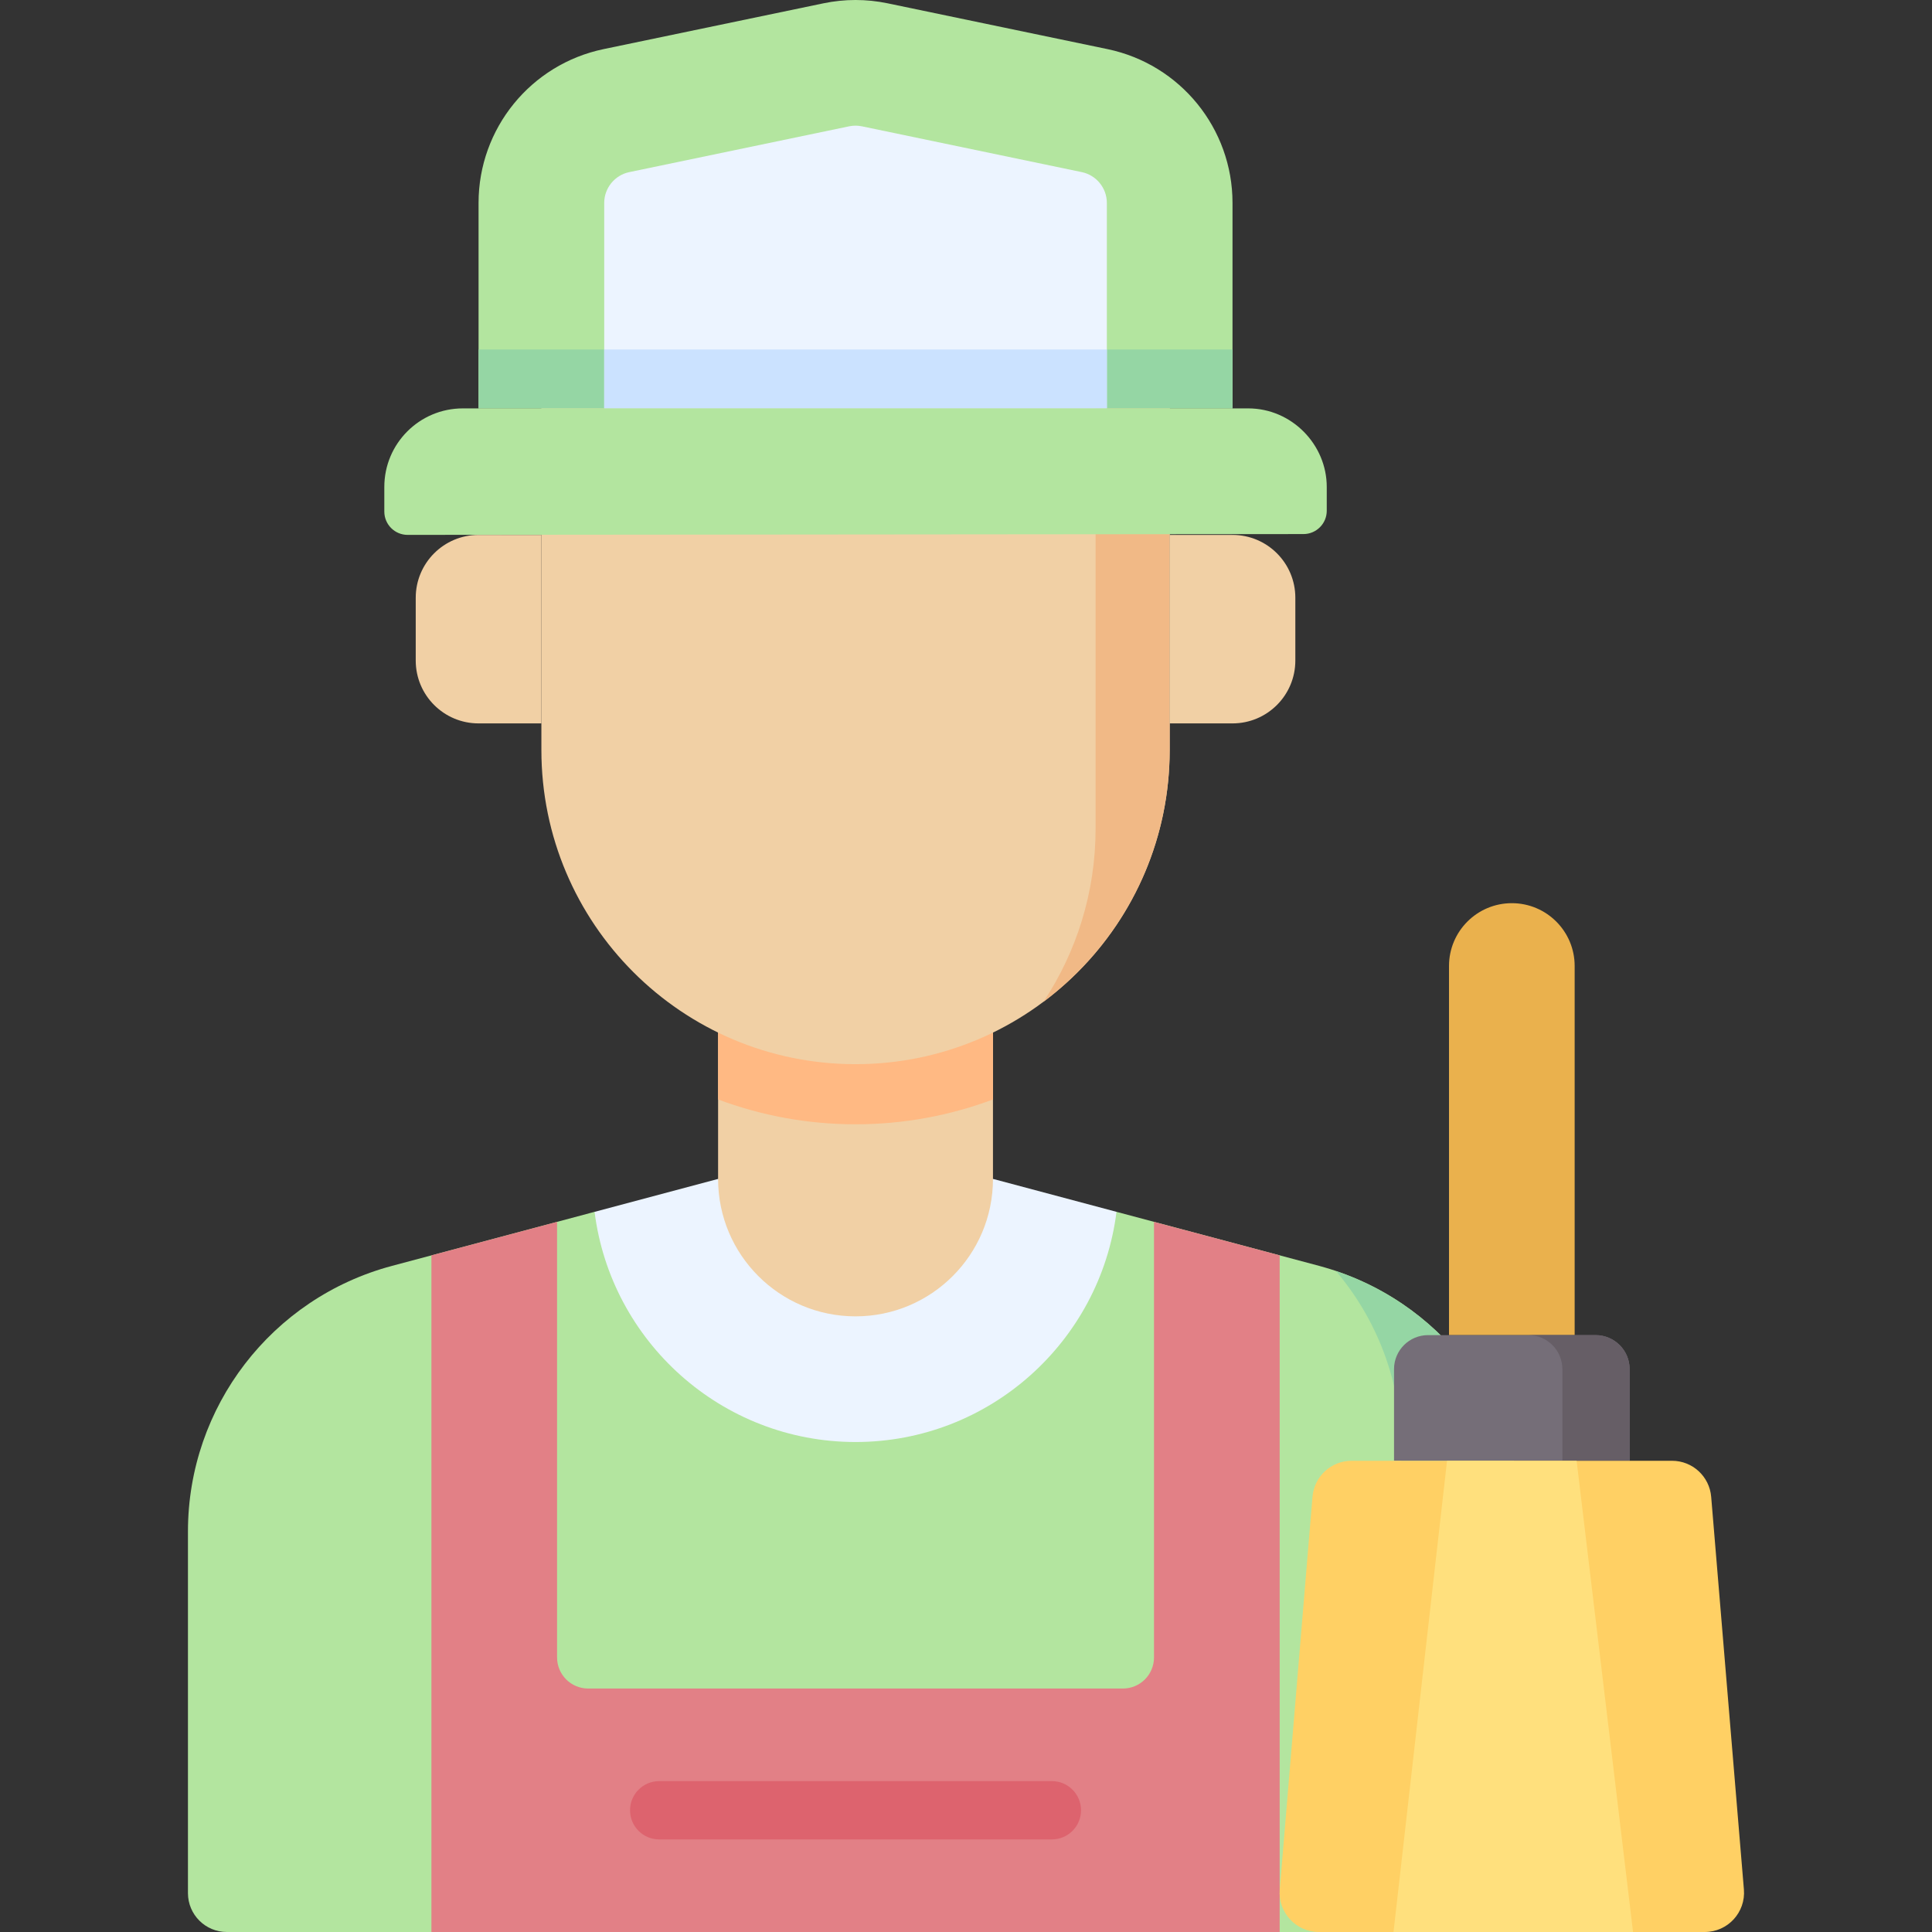 <svg id="Capa_1" enable-background="new 0 0 512 512" height="512" viewBox="0 0 512 512" width="512" xmlns="http://www.w3.org/2000/svg"><rect x="0" y="0" width="512" height="512" fill="#333333" stroke="none"/><g><g><path d="m403.637 405.85v95.848c0 5.69-4.612 10.302-10.302 10.302h-333.222c-5.69 0-10.302-4.612-10.302-10.302v-95.848c0-32.997 22.19-61.883 54.085-70.382l53.672-14.32h138.312l53.683 14.32c31.884 8.499 54.074 37.385 54.074 70.382z" fill="#b3e59f"/><path d="m147.629 323.804-33.301 8.88v179.316h224.796v-179.316l-33.301-8.88v115.434c0 4.552-3.69 8.241-8.241 8.241h-141.712c-4.552 0-8.241-3.69-8.241-8.241z" fill="#e28086"/><path d="m226.726 382.148c35.488 0 64.847-26.656 69.158-60.995l-32.735-8.729h-72.846l-32.735 8.729c4.311 34.339 33.67 60.995 69.158 60.995z" fill="#ecf4ff"/><path d="m263.148 312.424v-44.748h-72.846v44.748c0 20.116 16.307 36.423 36.423 36.423 20.116 0 36.423-16.307 36.423-36.423z" fill="#f1d0a5"/><path d="m354.028 336.829c10.911 12.841 17.348 29.405 17.348 47.171v128h32.26v-106.146c0-31.436-20.138-59.117-49.608-69.025z" fill="#95d6a4"/><path d="m190.303 291.366c11.342 4.252 23.614 6.583 36.423 6.583s25.081-2.332 36.423-6.583v-23.69h-72.846z" fill="#ffb983"/><path d="m143.474 101.66v97.105c0 45.979 37.273 83.252 83.252 83.252s83.252-37.273 83.252-83.252v-97.105z" fill="#f1d0a5"/><path d="m290.343 101.66v117.918c0 16.964-5.086 32.735-13.8 45.894 20.297-15.182 33.434-39.411 33.434-66.707v-97.105z" fill="#f1b986"/><path d="m326.628 53.767v54.461h-199.805v-54.461c0-19.717 13.833-36.73 33.136-40.751l58.276-12.141c5.6-1.167 11.38-1.167 16.98 0l58.277 12.141c19.303 4.021 33.136 21.034 33.136 40.751z" fill="#b3e59f"/><path d="m126.823 92.618h199.805v15.61h-199.805z" fill="#95d6a4"/><path d="m160.124 108.228v-54.46c0-3.923 2.787-7.351 6.627-8.15l58.277-12.141c.557-.116 1.129-.175 1.698-.175s1.14.059 1.698.175l58.276 12.14c3.84.8 6.628 4.228 6.628 8.15v54.46h-133.204z" fill="#ecf4ff"/><path d="m160.124 92.618h133.203v15.61h-133.203z" fill="#cbe2ff"/><path d="m351.604 129.041v6.312c0 3.411-2.764 6.178-6.175 6.181l-237.394.218c-3.416.003-6.187-2.765-6.187-6.181v-6.53c0-11.495 9.318-20.813 20.813-20.813h208.13c11.494 0 20.813 9.547 20.813 20.813z" fill="#b3e59f"/><g fill="#f1d0a5"><path d="m326.628 191.709h-16.65v-49.951h16.65c9.196 0 16.65 7.455 16.65 16.65v16.65c0 9.196-7.454 16.651-16.65 16.651z"/><path d="m126.823 191.709h16.65v-49.951h-16.65c-9.196 0-16.65 7.455-16.65 16.65v16.65c0 9.196 7.454 16.651 16.65 16.651z"/></g></g><g><path d="m400.652 239.35c9.196 0 16.65 7.455 16.65 16.65v97.821h-33.301v-97.821c.001-9.196 7.456-16.65 16.651-16.65z" fill="#eab14d"/><path d="m378.445 353.821h44.414c4.977 0 9.012 4.035 9.012 9.012v24.289h-62.439v-24.289c.001-4.977 4.036-9.012 9.013-9.012z" fill="#756e78"/><path d="m422.859 353.821h-17.829c4.977 0 9.012 4.035 9.012 9.012v24.289h17.829v-24.289c.001-4.977-4.034-9.012-9.012-9.012z" fill="#665e66"/><path d="m358.195 387.122h84.914c5.412 0 9.921 4.149 10.371 9.542l8.672 104.065c.506 6.067-4.282 11.271-10.371 11.271h-102.258c-6.088 0-10.876-5.204-10.371-11.271l8.672-104.065c.45-5.393 4.959-9.542 10.371-9.542z" fill="#ffd064"/><path d="m383.482 387.122h34.341l14.951 124.878h-63.479z" fill="#ffe07d"/></g><g><path d="m278.758 487.466h-104.065c-4.267 0-7.726-3.459-7.726-7.726s3.459-7.726 7.726-7.726h104.065c4.267 0 7.726 3.459 7.726 7.726s-3.459 7.726-7.726 7.726z" fill="#dd636e"/></g></g></svg>